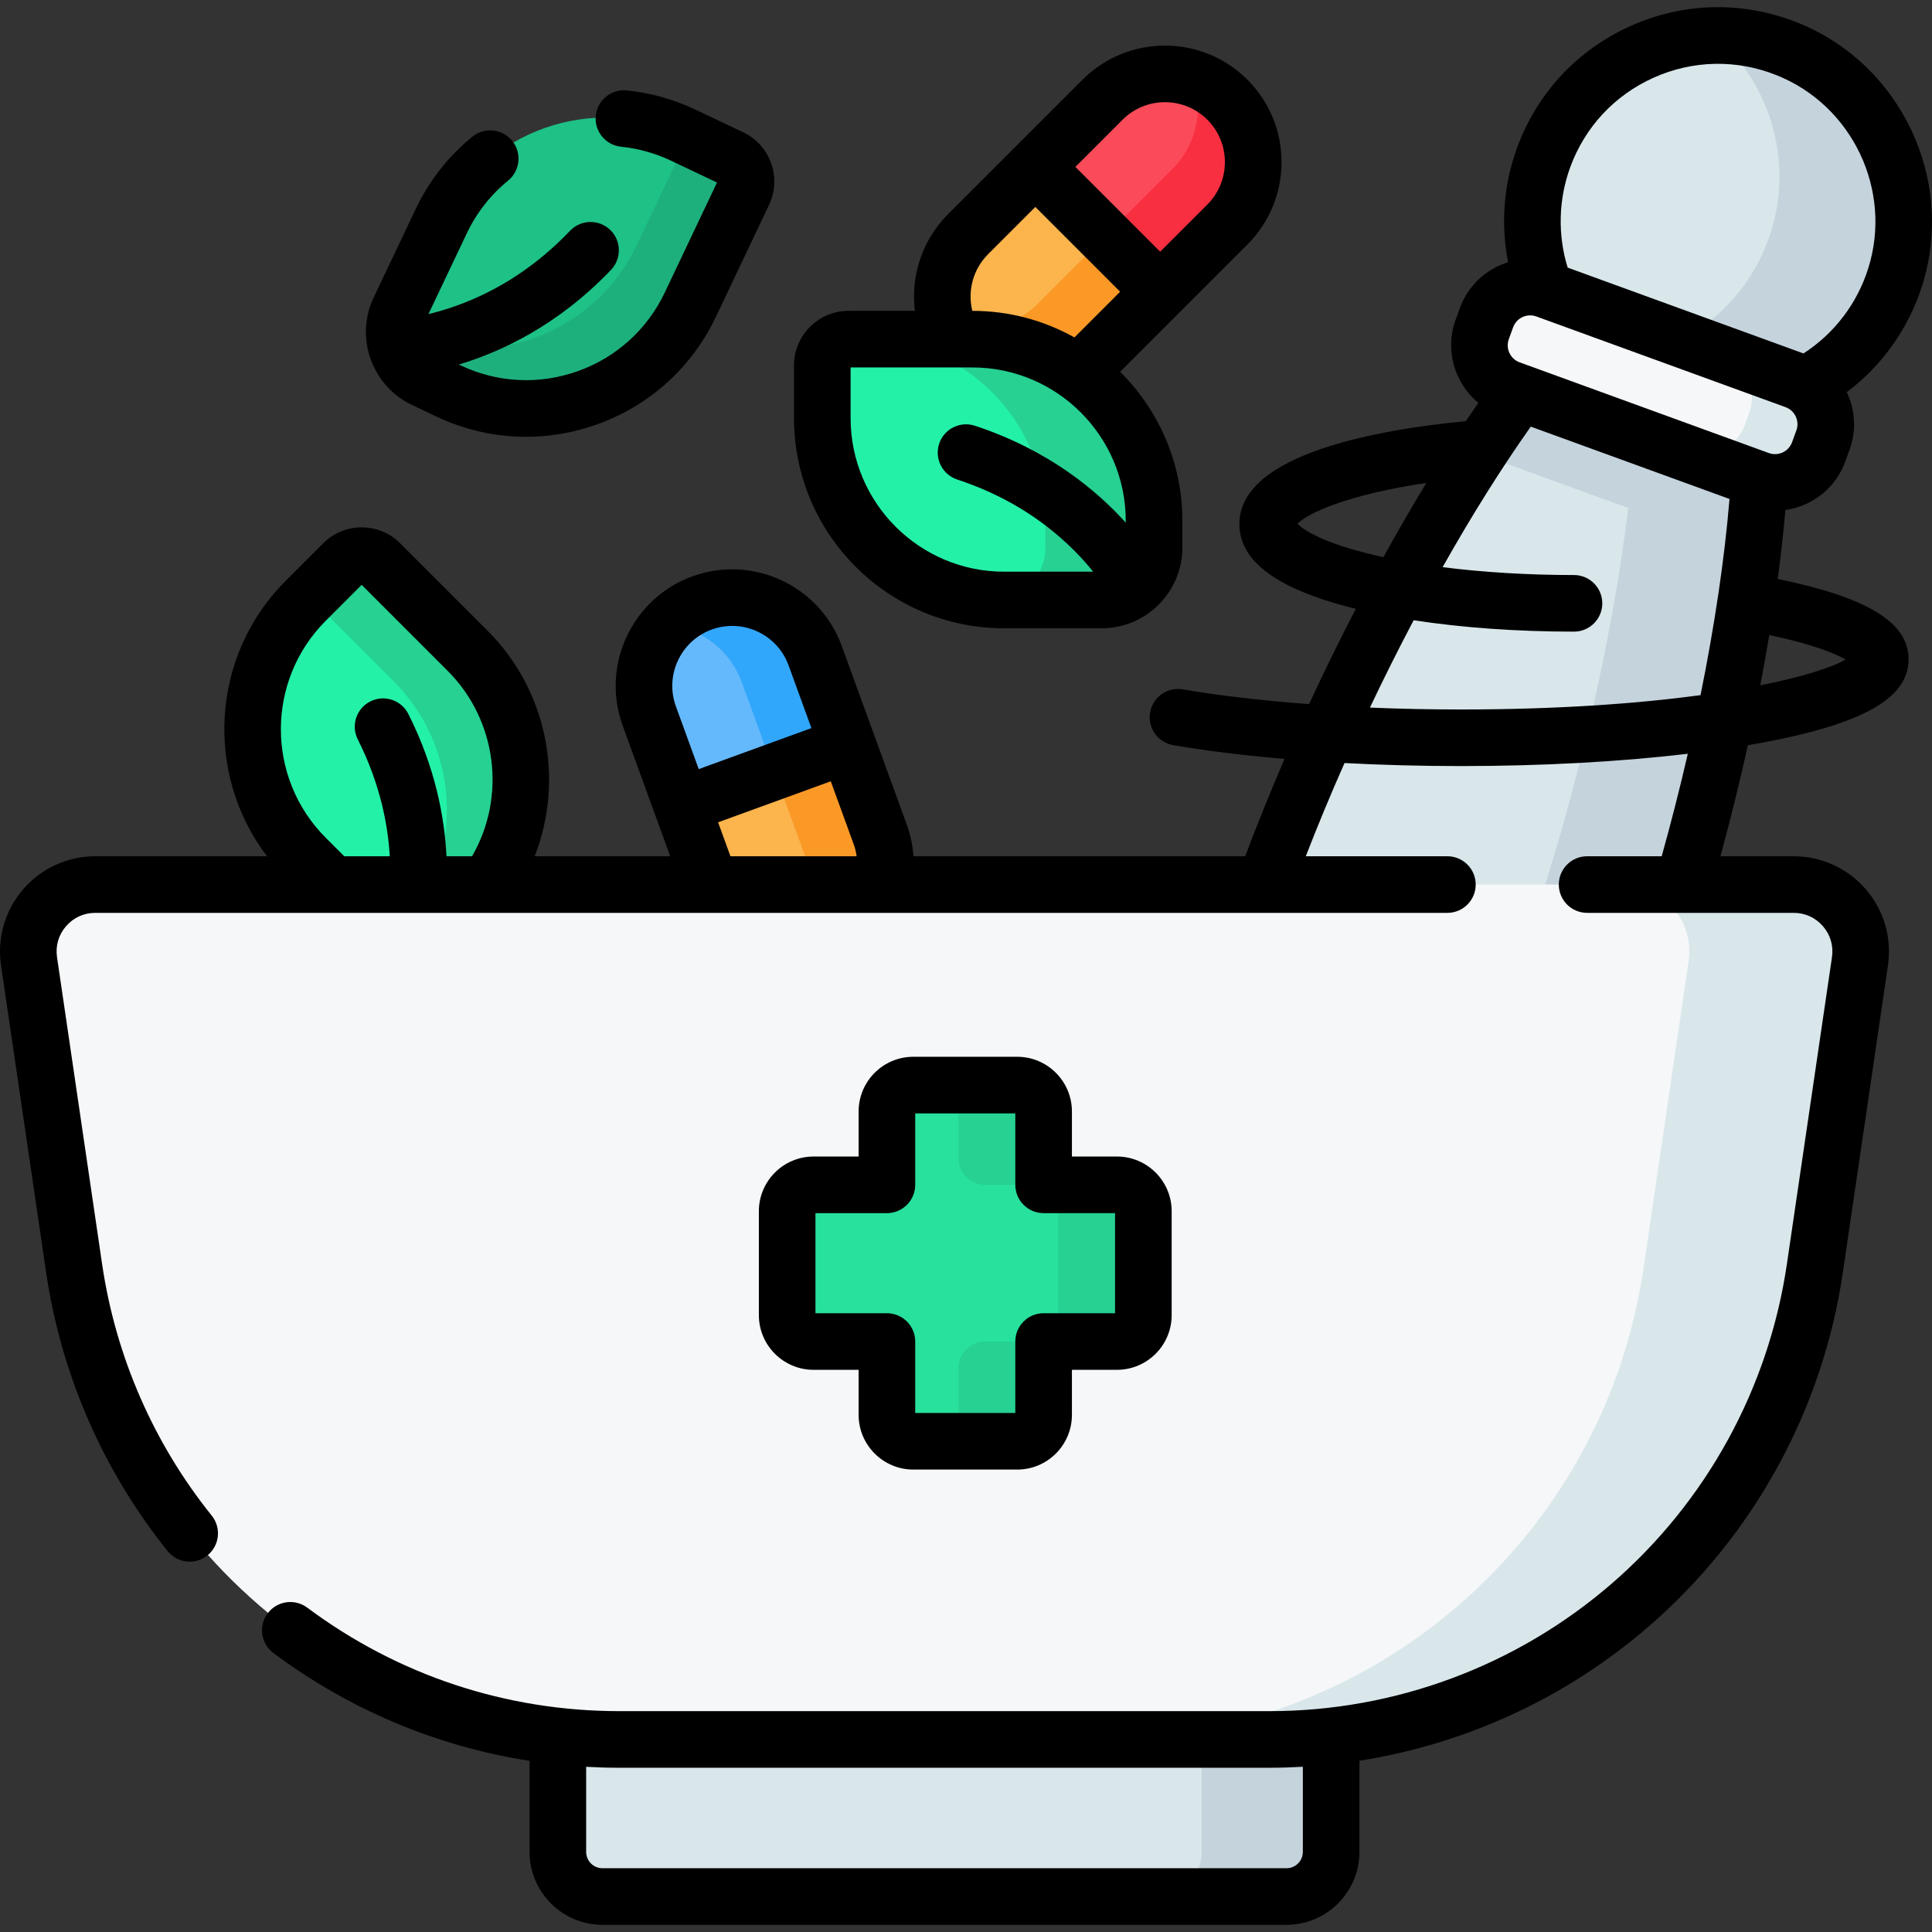 <svg id="Capa_1" enable-background="new 0 0 512 512" height="512" viewBox="0 0 512 512" width="512" xmlns="http://www.w3.org/2000/svg"><rect x="0" y="0" width="512" height="512" fill="#333333" stroke="none"/><g><g><g><g><path d="m480.464 100.928c10.022-5.953 18.006-15.487 21.809-27.612 7.639-24.354-4.979-50.889-28.683-60.357-25.914-10.351-55.061 2.828-64.534 28.855-4.037 11.093-3.833 22.692-.22 33.028 3.17 9.069 1.661 19.129-4.119 26.803-24.979 33.16-51.969 84.575-69.567 132.928-30.666 84.255-21.203 127.283 6.164 137.244s62.275-16.918 92.941-101.173c17.599-48.352 29.973-105.088 32.152-146.546.504-9.587 5.803-18.267 14.057-23.17z" fill="#d9e7eb"/><g fill="#c5d3dd"><path d="m473.031 107.27c-3.92 4.69-6.29 10.57-6.62 16.83-.37 7.1-1.04 14.64-1.99 22.51l-72.65-26.44c4.34-6.64 8.67-12.85 12.95-18.53 3.77-5.01 5.73-11.03 5.75-17.14z"/><path d="m434.255 270.64c-30.668 84.261-65.577 111.134-92.945 101.173-5.769-2.1-10.739-5.671-14.704-10.79 23.69-5.112 50.52-35.87 74.723-102.367 17.596-48.344 29.976-105.083 32.149-146.539.505-9.585 5.806-18.268 14.06-23.169 10.024-5.957 18.012-15.487 21.808-27.613 5.973-19.038-.428-39.395-14.823-51.898 6.32-.104 12.786 1.015 19.06 3.526 23.71 9.461 36.334 35.998 28.689 60.357-3.808 12.122-11.785 21.656-21.808 27.613-8.255 4.901-13.555 13.584-14.06 23.169-2.173 41.455-14.553 98.193-32.149 146.538z"/></g></g><path d="m466.191 127.106-66.033-24.034c-6.386-2.324-9.678-9.385-7.354-15.771l1.139-3.13c2.324-6.386 9.385-9.678 15.771-7.354l66.033 24.034c6.386 2.324 9.678 9.385 7.354 15.771l-1.139 3.13c-2.324 6.385-9.385 9.678-15.771 7.354z" fill="#f5f7f8"/><path d="m483.098 116.62-1.138 3.127c-2.324 6.385-9.384 9.685-15.769 7.361l-19.568-7.122c6.385 2.324 13.445-.976 15.769-7.361l1.138-3.127c2.324-6.385-.967-13.442-7.352-15.766l19.568 7.122c6.385 2.324 9.676 9.381 7.352 15.766z" fill="#d9e7eb"/></g><g><path d="m216.03 173.766 17.23 47.34c4.418 12.139-1.841 25.561-13.979 29.979-12.139 4.418-25.561-1.841-29.979-13.979l-17.23-47.34c-4.418-12.139 1.841-25.561 13.979-29.979 12.139-4.419 25.561 1.84 29.979 13.979z" fill="#fcb44d"/><path d="m186.055 159.785c6.07-2.209 12.458-1.751 17.878.784 5.429 2.531 9.886 7.13 12.095 13.2l17.23 47.339c4.419 12.141-1.84 25.563-13.972 29.979-3.49 1.27-7.084 1.657-10.542 1.272 5.955-6.229 8.227-15.525 5.078-24.176l-17.23-47.339c-2.209-6.07-6.667-10.669-12.095-13.2-2.303-1.074-4.786-1.774-7.335-2.055 2.402-2.52 5.403-4.534 8.893-5.804z" fill="#fb9927"/><path d="m216.03 173.766 8.615 23.67-43.958 16-8.615-23.67c-4.418-12.139 1.841-25.561 13.979-29.979 12.139-4.419 25.561 1.84 29.979 13.979z" fill="#64b9fc"/><path d="m186.055 159.785c6.07-2.209 12.458-1.751 17.878.784 5.429 2.531 9.886 7.13 12.095 13.2l8.615 23.669-19.436 7.074-8.615-23.669c-2.209-6.07-6.667-10.669-12.095-13.2-2.303-1.074-4.786-1.774-7.335-2.055 2.402-2.519 5.403-4.533 8.893-5.803z" fill="#31a7fb"/></g><g><g><path d="m81.021 227.318 18.291 18.291c5.424 5.424 14.218 5.424 19.641 0l5.004-5.004c18.808-18.808 18.808-49.302 0-68.11l-23.201-23.201c-2.712-2.712-7.109-2.712-9.821 0l-9.914 9.914c-18.808 18.808-18.808 49.302 0 68.11z" fill="#23f1a8"/><path d="m123.957 240.602-5.006 5.006c-3.987 3.987-9.792 5.046-14.749 3.168l.12-.12c18.805-18.816 18.805-49.302 0-68.117l-22.322-22.313 8.933-8.933c2.718-2.708 7.114-2.708 9.822 0l23.202 23.202c18.806 18.805 18.806 49.302 0 68.107z" fill="#26d192"/></g></g><g><g><path d="m116.902 58.674-11.094 23.368c-3.29 6.929-.339 15.213 6.59 18.503l6.392 3.035c24.028 11.407 52.754 1.176 64.161-22.853l14.072-29.641c1.645-3.465.17-7.607-3.295-9.251l-12.666-6.013c-24.026-11.408-52.752-1.177-64.16 22.852z" fill="#1ec186"/><path d="m118.795 103.578-6.396-3.036c-5.094-2.418-8.039-7.532-7.933-12.831l.153.073c24.035 11.402 52.754 1.173 64.169-22.855l13.529-28.515 11.413 5.418c3.463 1.652 4.938 5.793 3.296 9.253l-14.072 29.642c-11.405 24.024-40.134 34.257-64.159 22.851z" fill="#1eb07c"/></g></g><g><g><path d="m340.935 502.602h-181.27c-6.533 0-11.83-5.296-11.83-11.83v-38.632h204.929v38.632c.001 6.534-5.296 11.83-11.829 11.83z" fill="#d9e7eb"/><path d="m352.769 452.146v38.624c0 6.542-5.3 11.83-11.83 11.83h-34.306c6.542 0 11.83-5.288 11.83-11.83v-38.624z" fill="#c5d3dd"/><path d="m7.689 254.743 11.956 81.386c10.534 71.704 72.049 124.843 144.523 124.843h172.264c72.474 0 133.989-53.139 144.523-124.843l11.956-81.386c1.574-10.712-6.729-20.323-17.556-20.323h-450.11c-10.826 0-19.129 9.612-17.556 20.323z" fill="#f5f7f8"/><path d="m492.914 254.746-11.96 81.388c-10.528 71.699-72.054 124.838-144.522 124.838h-45.402c72.468 0 133.982-53.139 144.522-124.838l11.948-81.388c1.573-10.718-6.719-20.323-17.555-20.323h45.414c10.824-.001 19.128 9.605 17.555 20.323z" fill="#d9e7eb"/></g></g><g><path d="m296.009 313.992h-19.441v-19.441c0-3.863-3.132-6.995-6.995-6.995h-27.536c-3.863 0-6.995 3.132-6.995 6.995v19.441h-19.441c-3.863 0-6.995 3.132-6.995 6.995v27.536c0 3.863 3.132 6.995 6.995 6.995h19.441v19.441c0 3.863 3.132 6.995 6.995 6.995h27.536c3.863 0 6.995-3.132 6.995-6.995v-19.441h19.441c3.863 0 6.995-3.132 6.995-6.995v-27.536c0-3.863-3.132-6.995-6.995-6.995z" fill="#27e19d"/><path d="m302.999 320.987v27.539c0 3.863-3.132 6.995-6.995 6.995h-19.435v19.435c0 3.867-3.138 6.995-6.995 6.995h-22.533c3.857 0 6.995-3.127 6.995-6.995v-12.44c0-3.863 3.132-6.995 6.995-6.995h12.44c3.863 0 6.995-3.132 6.995-6.995v-27.539c0-3.863-3.132-6.995-6.995-6.995h-12.44c-3.863 0-6.995-3.132-6.995-6.995v-12.45c0-3.857-3.138-6.995-6.995-6.995h22.533c3.863 0 6.995 3.132 6.995 6.995v19.445h19.435c3.863 0 6.995 3.132 6.995 6.995z" fill="#26d192"/></g><g><path d="m325.267 59.499-35.622 35.622c-9.134 9.134-23.944 9.134-33.078 0-9.134-9.134-9.134-23.944 0-33.078l35.622-35.622c9.134-9.134 23.944-9.134 33.078 0 9.134 9.134 9.134 23.943 0 33.078z" fill="#fcb44d"/><path d="m325.27 26.423c4.568 4.568 6.852 10.551 6.845 16.534 0 5.99-2.284 11.973-6.852 16.541l-35.622 35.622c-9.136 9.136-23.945 9.136-33.075.007-2.626-2.626-4.496-5.72-5.608-9.017 8.162 2.764 17.548.895 24.057-5.615l35.622-35.622c4.568-4.568 6.852-10.551 6.852-16.541 0-2.541-.415-5.088-1.237-7.517 3.298 1.113 6.392 2.982 9.018 5.608z" fill="#fb9927"/><path d="m325.267 59.499-17.811 17.811-33.078-33.078 17.811-17.811c9.134-9.134 23.944-9.134 33.078 0 9.134 9.134 9.134 23.943 0 33.078z" fill="#fb4a59"/><path d="m325.27 26.423c4.568 4.568 6.852 10.551 6.845 16.534 0 5.99-2.284 11.973-6.852 16.541l-17.811 17.811-14.625-14.625 17.811-17.811c4.568-4.568 6.852-10.551 6.852-16.541 0-2.541-.415-5.088-1.237-7.517 3.297 1.113 6.391 2.982 9.017 5.608z" fill="#f82f40"/></g><g><g><path d="m266.084 159.002h25.868c7.67 0 13.889-6.218 13.889-13.889v-7.076c0-26.599-21.562-48.161-48.161-48.161h-32.812c-3.835 0-6.944 3.109-6.944 6.944v14.02c-.001 26.599 21.562 48.162 48.16 48.162z" fill="#23f1a8"/><path d="m305.835 138.042v7.069c0 7.666-6.208 13.889-13.889 13.889h-25.86c-.625 0-1.25-.014-1.861-.042 7.166-.556 12.819-6.542 12.819-13.847v-7.069c0-26.61-21.569-48.165-48.165-48.165h28.805c26.596 0 48.151 21.555 48.151 48.165z" fill="#26d192"/></g></g></g><g><path d="m509.429 75.562c8.811-28.087-5.71-58.644-33.057-69.567-14.4-5.752-30.111-5.437-44.237.886-14.133 6.326-24.832 17.821-30.127 32.368-3.531 9.701-4.311 20.192-2.356 30.242-5.707 1.776-10.559 6.078-12.756 12.116l-1.139 3.129c-2.939 8.077-.259 16.834 6.011 22.026-1.104 1.587-2.21 3.208-3.317 4.856-22.719 2.158-60 8.548-60 27.227 0 9.771 9.614 17.014 29.392 22.141.476.124.971.24 1.456.36-4.272 8.244-8.418 16.7-12.375 25.248-12.238-.902-23.592-2.216-33.479-3.906-4.081-.695-7.959 2.046-8.656 6.129-.698 4.083 2.046 7.959 6.129 8.656 8.857 1.514 18.823 2.736 29.503 3.647-3.728 8.624-7.227 17.265-10.434 25.801h-87.909c-.203-2.852-.786-5.677-1.77-8.38l-17.23-47.341c-5.825-16.005-23.585-24.287-39.592-18.462-16.005 5.826-24.286 23.587-18.462 39.592l12.589 34.589h-35.913c7.921-20.222 3.397-43.888-12.441-59.727l-23.201-23.201c-2.728-2.728-6.356-4.23-10.213-4.23-3.858 0-7.486 1.503-10.214 4.23l-9.914 9.914c-19.893 19.893-21.537 51.215-4.96 73.014h-45.512c-7.341 0-14.304 3.187-19.104 8.742s-6.94 12.908-5.873 20.172l11.956 81.386c3.973 27.044 15.107 52.577 32.198 73.837 1.481 1.843 3.656 2.801 5.85 2.801 1.649 0 3.309-.541 4.694-1.654 3.228-2.596 3.741-7.316 1.146-10.545-15.418-19.179-25.462-42.215-29.047-66.618l-11.955-81.386c-.439-2.991.407-5.898 2.383-8.187 1.976-2.288 4.729-3.548 7.752-3.548h358.328c4.143 0 7.5-3.357 7.5-7.5s-3.357-7.5-7.5-7.5h-37.529c3.183-8.203 6.624-16.474 10.266-24.705 9.941.529 20.3.803 30.82.803 21.589 0 42.27-1.139 60.155-3.256-2.081 9.028-4.397 18.127-6.921 27.157h-19.764c-4.143 0-7.5 3.357-7.5 7.5s3.357 7.5 7.5 7.5h54.754c3.023 0 5.776 1.26 7.753 3.548s2.822 5.195 2.384 8.187l-11.956 81.386c-4.834 32.899-21.354 62.988-46.517 84.724-25.163 21.737-57.334 33.708-90.586 33.708h-172.264c-30.052 0-58.667-9.485-82.754-27.431-3.323-2.475-8.021-1.789-10.495 1.534-2.475 3.321-1.788 8.021 1.533 10.495 20.24 15.079 43.367 24.763 67.883 28.568v24.133c0 10.658 8.671 19.329 19.33 19.329h181.27c10.658 0 19.329-8.671 19.329-19.329v-24.16c28.176-4.429 54.743-16.649 76.559-35.494 27.887-24.09 46.195-57.436 51.551-93.896l11.956-81.386c1.067-7.264-1.073-14.616-5.873-20.172-4.799-5.556-11.762-8.742-19.104-8.742h-19.421c2.694-9.876 5.121-19.723 7.268-29.424 1.327-.226 2.634-.458 3.912-.697 26.75-5.006 38.679-11.815 38.679-22.079 0-9.734-10.744-16.371-34.674-21.292.84-6.28 1.519-12.385 2.029-18.268 1.922-.272 3.814-.823 5.623-1.667 4.794-2.235 8.431-6.204 10.239-11.174l1.141-3.131c1.884-5.177 1.461-10.638-.734-15.26 9.423-7.091 16.439-16.968 20.014-28.366zm-320.813 91.272c8.232-2.995 17.369 1.263 20.366 9.497l6.051 16.624-29.862 10.869-6.051-16.625c-2.996-8.232 1.264-17.368 9.496-20.365zm1.686 51.086 29.862-10.869 6.049 16.619c.389 1.069.653 2.154.807 3.25h-33.443zm-103.978 4.094c-15.853-15.853-15.853-41.649 0-57.502l9.521-9.521 22.809 22.809c13.043 13.043 15.587 33.346 6.443 49.12h-6.773c-.5-10.063-2.878-23.388-10.113-37.718-1.867-3.698-6.379-5.18-10.075-3.315-3.698 1.867-5.182 6.378-3.315 10.075 5.931 11.748 7.983 22.63 8.478 30.958h-12.07zm258.941 268.758c0 2.387-1.942 4.329-4.329 4.329h-181.27c-2.387 0-4.33-1.942-4.33-4.329v-22.551c2.93.165 5.875.252 8.833.252h172.265c2.953 0 5.898-.095 8.832-.264v22.563zm70.839-446.392c3.894-10.7 11.764-19.155 22.159-23.808 10.39-4.651 21.948-4.881 32.544-.647 20.109 8.031 30.786 30.498 24.309 51.148-2.935 9.358-9.011 17.323-17.181 22.593l-62.489-22.745c-2.668-8.644-2.448-18.008.658-26.541zm-51.034 102.928c-14.958-3.427-19.848-7.108-21.24-8.505 2.536-2.68 13.026-7.689 34.172-10.825-3.833 6.299-7.641 12.879-11.385 19.668-.517-.111-1.04-.222-1.547-.338zm22.06 40.71c-8.183 0-16.251-.172-24.085-.501 3.727-7.857 7.608-15.605 11.586-23.147 12.78 1.967 27.346 3.019 42.491 3.019 4.143 0 7.5-3.357 7.5-7.5s-3.357-7.5-7.5-7.5c-12.21 0-24.102-.727-34.817-2.091 7.682-13.619 15.591-26.264 23.366-37.238l52.661 19.166c-1.288 15.693-3.927 33.473-7.673 51.993-16.393 2.217-37.613 3.799-63.529 3.799zm101.975-13.242c-3.607 2.076-11.194 4.575-22.616 6.84.865-4.499 1.663-8.947 2.391-13.332 11.839 2.502 17.574 4.97 20.225 6.492zm-13.051-60.721-1.14 3.131c-.905 2.49-3.672 3.78-6.157 2.871l-66.033-24.033c-1.206-.438-2.169-1.321-2.711-2.483-.542-1.163-.6-2.468-.16-3.675l1.139-3.129c.438-1.206 1.321-2.169 2.484-2.712.646-.301 1.336-.452 2.028-.452.554 0 1.109.097 1.646.292l66.032 24.034c2.49.906 3.778 3.668 2.872 6.156z"/><path d="m109.183 107.32 6.392 3.034c7.577 3.597 15.686 5.408 23.832 5.408 6.294-.001 12.609-1.082 18.714-3.256 14.006-4.989 25.231-15.133 31.607-28.564l14.072-29.64c1.655-3.485 1.853-7.407.558-11.042-1.294-3.634-3.927-6.547-7.412-8.201l-12.666-6.014c-5.742-2.726-11.854-4.438-18.165-5.088-4.124-.411-7.805 2.572-8.229 6.692s2.572 7.805 6.692 8.23c4.609.475 9.073 1.725 13.269 3.717l12.164 5.775-13.834 29.138c-4.658 9.812-12.858 17.222-23.089 20.866-10.231 3.645-21.269 3.087-31.081-1.572l-.424-.201c10.844-3.235 26.139-10.186 40.35-25.103 2.857-2.999 2.742-7.746-.258-10.604-2.998-2.855-7.745-2.74-10.604.258-8.706 9.14-18.849 15.828-30.147 19.881-2.763.991-5.255 1.69-7.374 2.189l10.128-21.333c2.605-5.487 6.297-10.208 10.976-14.031 3.207-2.621 3.683-7.347 1.062-10.554-2.621-3.208-7.346-3.683-10.554-1.062-6.412 5.24-11.471 11.705-15.035 19.214l-11.094 23.369c-5.056 10.653-.504 23.435 10.15 28.494z"/><path d="m269.574 280.057h-27.536c-7.992 0-14.495 6.502-14.495 14.494v11.941h-11.941c-7.992 0-14.494 6.502-14.494 14.494v27.535c0 7.992 6.502 14.495 14.494 14.495h11.941v11.941c0 7.992 6.502 14.495 14.495 14.495h27.536c7.992 0 14.494-6.503 14.494-14.495v-11.941h11.941c7.992 0 14.494-6.503 14.494-14.495v-27.535c0-7.992-6.502-14.494-14.494-14.494h-11.941v-11.941c0-7.992-6.502-14.494-14.494-14.494zm25.929 41.435v26.525h-18.936c-4.143 0-7.5 3.357-7.5 7.5v18.936h-26.525v-18.936c0-4.143-3.358-7.5-7.5-7.5h-18.936v-26.525h18.936c4.142 0 7.5-3.357 7.5-7.5v-18.936h26.525v18.936c0 4.143 3.357 7.5 7.5 7.5z"/><path d="m266.084 166.502h25.867c11.794 0 21.389-9.595 21.389-21.389v-7.076c0-15.433-6.317-29.415-16.497-39.507l33.727-33.728c5.834-5.835 9.047-13.592 9.047-21.843 0-8.25-3.213-16.007-9.048-21.842-12.043-12.043-31.64-12.043-43.685 0l-35.622 35.622c-6.851 6.851-9.962 16.332-8.803 25.637h-17.592c-7.965 0-14.444 6.48-14.444 14.444v14.02c0 30.692 24.97 55.662 55.661 55.662zm31.409-134.777c6.191-6.194 16.274-6.196 22.471 0 6.195 6.194 6.195 16.276 0 22.47l-12.509 12.509-22.47-22.47zm-35.623 35.622 12.506-12.506 22.47 22.47-12.108 12.109c-8.016-4.479-17.241-7.044-27.058-7.044h-.008c-1.318-5.35.22-11.051 4.198-15.029zm-36.447 30.029h32.257c22.42 0 40.66 18.24 40.66 40.66v.472c-7.573-8.409-20.412-19.246-39.983-25.685-3.931-1.293-8.174.846-9.468 4.78-1.295 3.935.845 8.174 4.78 9.468 11.99 3.945 22.383 10.239 30.889 18.708 2.08 2.071 3.781 4.022 5.14 5.722h-23.614c-22.421 0-40.661-18.24-40.661-40.661z"/></g></g></svg>